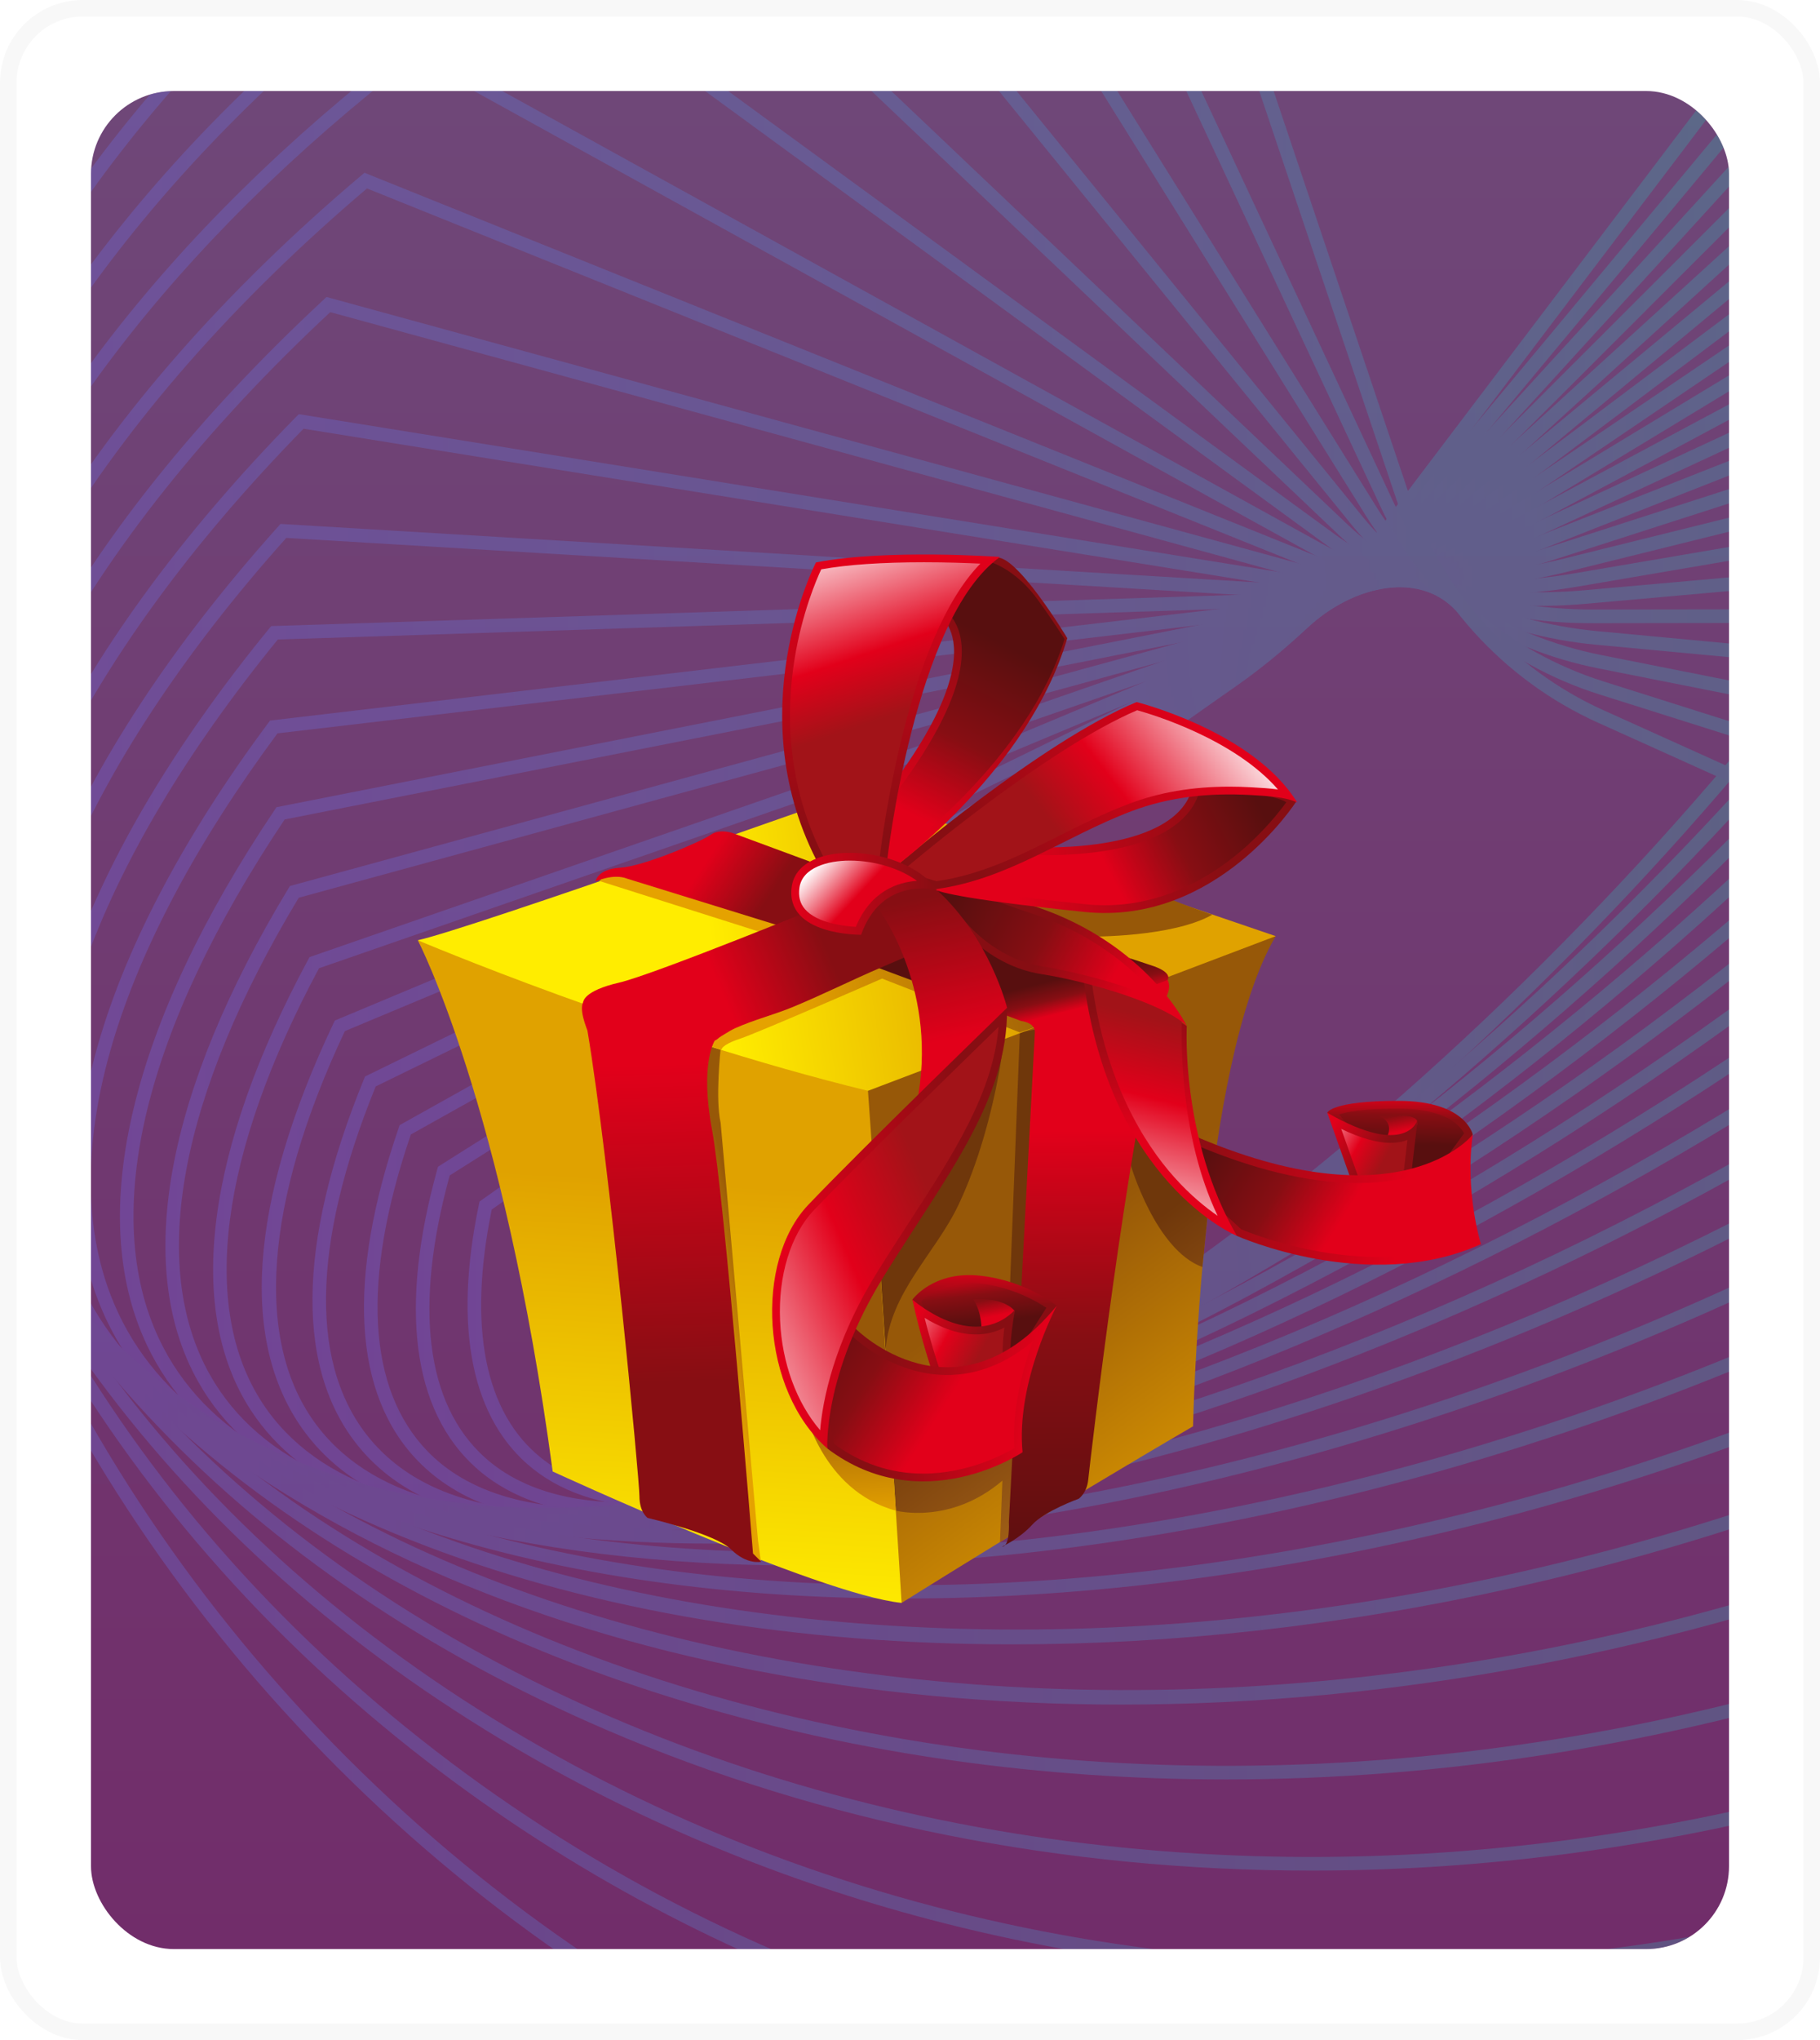 <svg width="440" height="493" viewBox="0 0 440 493" fill="none" xmlns="http://www.w3.org/2000/svg">
<rect x="2" y="2" width="436" height="489" rx="18" stroke="black" stroke-opacity="0.03" stroke-width="4"/>
<g clip-path="url(#clip0_3033_12868)">
<rect x="22" y="22" width="396" height="449" rx="20" fill="url(#paint0_linear_3033_12868)"/>
<g opacity="0.3" filter="url(#filter0_f_3033_12868)">
<path d="M160.274 364.358C147.39 364.358 136.76 361.236 128.857 354.953C114.022 343.159 109.506 321.037 115.795 290.979L115.928 290.343L297.428 162.772C310.351 153.688 323.709 140.633 334.077 126.953L435.445 -6.81C455.54 -33.328 484.584 -55.064 501.566 -56.295C505.96 -56.617 509.424 -55.573 511.835 -53.199C532.266 -33.085 528.247 10.672 500.809 66.854C447.859 175.273 323.614 301.065 223.845 347.266C199.311 358.628 177.726 364.357 160.274 364.358ZM118.886 292.289C113.062 320.72 117.214 341.49 130.907 352.376C148.488 366.353 181.002 363.48 222.461 344.28C321.645 298.35 445.185 173.25 497.852 65.411C524.628 10.582 528.883 -31.794 509.525 -50.851C507.819 -52.531 505.227 -53.258 501.804 -53.009C485.655 -51.839 457.659 -30.671 438.068 -4.82L336.7 128.943C326.135 142.882 312.511 156.194 299.322 165.466L118.886 292.289Z" fill="url(#paint1_linear_3033_12868)"/>
<path d="M151.336 366.333C135.989 366.333 123.628 362.428 114.964 354.609C99.649 340.792 96.453 315.875 105.721 282.551L105.893 281.938L297.796 161.012C311.465 152.397 325.912 139.523 337.433 125.691L450.074 -9.548C472.385 -36.335 503.032 -57.172 520.272 -56.872C524.728 -56.807 528.102 -55.351 530.303 -52.544C548.844 -28.905 541.02 17.998 508.843 76.138C446.655 188.504 311.926 312.932 208.508 353.51C186.729 362.054 167.397 366.333 151.336 366.333ZM108.724 284.045C100.019 315.777 102.934 339.322 117.167 352.164C133.927 367.285 165.937 366.676 207.306 350.444C310.115 310.105 444.092 186.337 505.962 74.543C537.469 17.617 545.397 -27.964 527.714 -50.512C526.156 -52.497 523.635 -53.53 520.223 -53.58C504.141 -53.749 474.349 -33.552 452.603 -7.441L339.962 127.798C328.231 141.885 313.501 155.006 299.549 163.797L108.724 284.045Z" fill="url(#paint2_linear_3033_12868)"/>
<path d="M143.05 367.839C124.88 367.839 110.71 362.927 101.132 353.139C85.399 337.058 83.768 309.169 96.414 272.486L96.618 271.892L298.313 159.139C312.678 151.108 328.195 138.535 340.882 124.644L464.881 -11.124C489.291 -37.852 521.751 -57.45 538.787 -55.746C543.348 -55.289 546.66 -53.389 548.634 -50.1C564.991 -22.834 553.112 27.116 516.041 86.942C444.302 202.714 299.241 324.677 192.675 358.818C173.888 364.837 157.249 367.839 143.05 367.839ZM99.324 274.152C87.331 309.281 88.767 335.791 103.487 350.836C119.387 367.087 150.701 368.809 191.673 355.682C297.601 321.745 441.857 200.411 513.243 85.207C549.643 26.466 561.514 -22.235 545.811 -48.407C544.403 -50.755 541.929 -52.123 538.461 -52.471C522.413 -54.084 491.101 -34.95 467.313 -8.904L343.314 126.864C330.4 141.005 314.583 153.816 299.922 162.012L99.324 274.152Z" fill="url(#paint3_linear_3033_12868)"/>
<path d="M136.099 368.569C114.336 368.569 97.819 362.485 87.436 350.443C71.382 331.825 71.583 300.798 88.017 260.717L88.255 260.137L299 157.158C314.006 149.824 330.558 137.68 344.409 123.839L479.77 -11.426C506.565 -38.201 539.765 -55.994 556.975 -52.824C561.626 -51.967 564.979 -49.517 566.672 -45.739C580.553 -14.75 564.37 38.122 522.275 99.318C440.725 217.875 285.582 336.192 176.437 363.068C161.516 366.742 148.019 368.568 136.099 368.569ZM90.827 262.545C75.126 301.123 74.813 330.763 89.929 348.293C105.139 365.931 134.783 369.935 175.648 359.871C284.124 333.161 438.404 215.44 519.561 97.452C560.992 37.224 577.068 -14.477 563.667 -44.393C562.42 -47.177 559.967 -48.924 556.377 -49.586C540.398 -52.526 507.763 -34.747 482.098 -9.097L346.737 126.168C332.639 140.256 315.766 152.629 300.445 160.117L90.827 262.545Z" fill="url(#paint4_linear_3033_12868)"/>
<path d="M130.731 368.783C104.516 368.783 85.144 361.225 73.944 346.414C57.716 324.956 60.044 290.645 80.672 247.19L80.942 246.62L299.857 155.078C315.442 148.561 332.986 136.98 347.993 123.305L494.627 -10.34C523.199 -36.382 557.61 -52.585 574.694 -48.012C579.551 -46.713 582.856 -43.711 584.254 -39.331C595.353 -4.547 574.634 51.086 527.412 113.304C435.839 233.95 270.967 347.369 159.882 366.134C149.405 367.904 139.669 368.783 130.731 368.783ZM83.378 249.17C63.845 290.58 61.42 324.396 76.57 344.428C90.8 363.246 119.413 369.63 159.333 362.888C269.71 344.243 433.652 231.388 524.788 111.314C571.355 49.962 591.885 -4.581 581.116 -38.33C580.061 -41.635 577.616 -43.823 573.843 -44.832C558.046 -49.062 524.207 -32.846 496.844 -7.908L350.21 125.738C334.938 139.658 317.049 151.459 301.127 158.116L83.378 249.17Z" fill="url(#paint5_linear_3033_12868)"/>
<path d="M127.331 368.602C95.571 368.603 72.716 359.163 60.732 340.931C44.774 316.652 49.676 277.914 74.532 231.854L74.836 231.29L300.898 152.904C316.987 147.325 335.47 136.449 351.608 123.064L509.332 -7.757C539.46 -32.749 574.922 -47.139 591.784 -41.224C596.896 -39.433 600.154 -35.813 601.202 -30.754C609.208 7.882 583.735 66.085 531.312 128.931C429.574 250.895 255.426 358.09 143.111 367.886C137.633 368.364 132.368 368.602 127.331 368.602ZM77.125 233.981C53.135 278.675 48.285 316.001 63.484 339.123C76.66 359.172 104.102 367.983 142.824 364.607C254.389 354.876 427.529 248.207 528.783 126.822C580.558 64.752 605.78 7.562 597.978 -30.086C597.166 -34.007 594.716 -36.709 590.697 -38.117C574.823 -43.676 540.746 -29.538 511.432 -5.223L353.708 125.6C337.278 139.226 318.425 150.312 301.978 156.015L77.125 233.981Z" fill="url(#paint6_linear_3033_12868)"/>
<path d="M126.295 368.196C126.274 368.196 126.259 368.196 126.239 368.196C87.629 368.185 60.533 356.309 47.883 333.851C32.249 306.095 40.012 263.771 69.744 214.674L70.085 214.112L302.131 150.646C318.638 146.131 337.991 136.109 355.227 123.148L523.752 -3.566C555.707 -27.593 591.17 -39.711 608.091 -32.375C613.508 -30.027 616.703 -25.709 617.333 -19.889C621.933 22.629 591.5 83.172 533.837 146.217C421.873 268.628 239.067 368.196 126.295 368.196ZM72.222 216.941C43.412 264.736 35.785 305.665 50.753 332.235C62.784 353.596 88.887 364.892 126.239 364.903C126.254 364.903 126.28 364.903 126.295 364.903C238.265 364.903 419.976 265.822 531.406 143.996C588.433 81.648 618.559 22.044 614.058 -19.534C613.556 -24.175 611.109 -27.478 606.781 -29.354C591.132 -36.139 556.294 -23.916 525.733 -0.935L357.208 125.78C339.651 138.982 319.892 149.203 303.002 153.822L72.222 216.941Z" fill="url(#paint7_linear_3033_12868)"/>
<path d="M128.244 367.794C121.741 367.795 115.465 367.511 109.394 366.932C72.346 363.398 46.791 348.899 35.498 325.003C20.567 293.413 31.564 247.465 66.469 195.625L66.847 195.061L303.563 148.318C320.389 144.995 340.531 135.98 358.826 123.582L537.756 2.339C570.772 -20.031 606.807 -30.008 623.447 -21.386C629.213 -18.398 632.327 -13.292 632.454 -6.62C633.331 39.788 597.756 102.404 534.847 165.175C419.214 280.556 242.152 367.783 128.244 367.794ZM68.82 198.027C34.892 248.632 24.113 293.21 38.475 323.596C49.246 346.384 73.876 360.236 109.707 363.654C221.182 374.298 410.887 284.211 532.522 162.844C594.798 100.703 630.022 38.959 629.161 -6.558C629.057 -12.025 626.625 -16.031 621.931 -18.463C606.556 -26.432 571.161 -16.32 539.603 5.064L360.673 126.308C342.027 138.943 321.445 148.143 304.203 151.548L68.82 198.027Z" fill="url(#paint8_linear_3033_12868)"/>
<path d="M133.362 367.686C118.844 367.686 105.234 366.477 92.709 363.966C57.342 356.876 33.475 339.66 23.688 314.181C9.946 278.409 24.571 228.871 64.864 174.693L65.286 174.123L305.203 145.931C322.241 143.929 343.08 136.079 362.375 124.393L551.19 10.059C585.526 -10.733 621.084 -18.238 637.681 -8.19C643.839 -4.459 646.84 1.539 646.36 9.155C643.194 59.429 602.316 123.812 534.206 185.796C416.727 292.706 247.561 367.686 133.362 367.686ZM67.082 177.226C27.803 230.244 13.487 278.441 26.761 313C36.122 337.373 59.151 353.88 93.356 360.738C203.489 382.817 400.256 303.243 531.989 183.36C599.474 121.947 639.961 58.376 643.076 8.947C643.479 2.542 641.089 -2.277 635.975 -5.376C620.641 -14.663 585.702 -6.992 552.897 12.873L364.081 127.209C344.396 139.13 323.075 147.145 305.588 149.2L67.082 177.226Z" fill="url(#paint9_linear_3033_12868)"/>
<path d="M142.194 368.223C117.816 368.223 95.589 365.304 76.336 359.17C42.724 348.461 20.683 328.391 12.596 301.129C0.651 260.868 19.292 207.863 65.085 151.878L65.556 151.299L307.057 143.499C324.185 142.945 345.611 136.423 365.843 125.604L563.906 19.688C598.735 1.061 634.389 -4.046 650.611 7.268C657.204 11.866 660.051 18.873 658.846 27.532C651.316 81.615 605 147.416 531.769 208.061C414.567 305.122 255.444 368.223 142.194 368.223ZM67.16 154.542C22.422 209.443 4.168 261.146 15.751 300.193C23.515 326.362 44.81 345.671 77.335 356.034C185.097 390.364 388.008 322.846 529.669 205.526C602.274 145.398 648.168 80.357 655.584 27.078C656.624 19.623 654.315 13.867 648.727 9.969C633.725 -0.495 598.705 4.812 565.458 22.592L367.396 128.508C346.735 139.557 324.782 146.221 307.165 146.79L67.16 154.542Z" fill="url(#paint10_linear_3033_12868)"/>
<path d="M155.176 369.836C118.853 369.836 86.462 364.242 60.431 352.423C28.62 337.979 8.559 314.855 2.414 285.551C-7.015 240.574 16.026 184.337 67.288 127.199L67.82 126.607L309.128 141.042C326.217 142.07 348.111 137.035 369.195 127.244L575.73 31.318C610.761 15.049 646.255 12.467 662.052 25.035C669.112 30.65 671.748 38.796 669.68 48.593C657.474 106.397 605.615 173.225 527.401 231.94C412.832 317.945 265.791 369.835 155.176 369.836ZM69.21 129.989C19.032 186.123 -3.539 241.105 5.637 284.876C11.556 313.111 30.976 335.432 61.794 349.426C166.1 396.789 374.095 342.909 525.425 229.309C603.012 171.065 654.417 104.949 666.461 47.914C668.279 39.299 666.107 32.469 660.003 27.613C645.141 15.789 611.059 18.543 577.12 34.305L370.581 130.231C349.02 140.245 326.541 145.383 308.93 144.33L69.21 129.989Z" fill="url(#paint11_linear_3033_12868)"/>
<path d="M172.505 373.024C121.992 373.027 77.719 363.556 45.175 343.607C15.19 325.227 -2.712 298.773 -6.596 267.107C-12.701 217.317 15.083 158.215 71.636 100.687L72.232 100.081L311.418 138.581C328.332 141.304 350.56 137.934 372.397 129.336L586.509 45.032C621.99 31.061 656.281 31.106 671.829 45.144C679.374 51.956 681.732 61.384 678.647 72.409C661.461 133.806 603.99 201.226 520.97 257.384C411.571 331.386 278.379 373.017 172.505 373.024ZM73.389 103.601C17.951 160.206 -9.286 218.105 -3.327 266.706C0.431 297.341 17.797 322.963 46.894 340.8C146.663 401.954 358.499 363.311 519.127 254.657C601.511 198.93 658.497 132.18 675.475 71.522C678.202 61.782 676.178 53.506 669.623 47.588C654.979 34.368 622.064 34.571 587.713 48.094L373.601 132.398C351.23 141.207 328.372 144.643 310.894 141.83L73.389 103.601Z" fill="url(#paint12_linear_3033_12868)"/>
<path d="M193.908 378.33C127.099 378.334 69.08 363.461 30.74 332.615C2.62 309.993 -12.886 279.847 -14.099 245.437C-16.024 190.913 16.782 129.458 78.275 72.394L78.946 71.771L313.922 136.134C330.517 140.68 352.924 139.135 375.405 131.901L596.05 60.899C631.691 49.429 664.546 52.066 679.756 67.614C687.79 75.829 689.779 86.694 685.505 99.032C663.044 163.854 599.928 231.391 512.342 284.326C410.616 345.808 292.672 378.324 193.908 378.33ZM79.844 75.43C19.493 131.658 -12.693 191.963 -10.809 245.321C-9.63 278.746 5.451 308.045 32.802 330.05C126.831 405.698 341.185 383.924 510.641 281.509C597.58 228.965 660.181 162.063 682.394 97.955C686.233 86.876 684.507 77.18 677.402 69.917C663.281 55.478 630.994 53.114 597.059 64.033L376.414 135.035C353.34 142.462 330.244 144.019 313.054 139.31L79.844 75.43Z" fill="url(#paint13_linear_3033_12868)"/>
<path d="M218.518 386.288C133.706 386.289 60.194 364.065 17.322 319.348C-8.847 292.054 -21.637 257.766 -19.665 220.191C-16.572 161.231 21.434 98.085 87.351 42.385L88.11 41.745L316.645 133.724C332.755 140.208 355.189 140.66 378.188 134.961L604.181 78.982C639.158 70.321 671.136 75.607 685.662 92.454C694.041 102.173 695.59 114.974 690.022 128.497C662.009 196.531 593.258 263.665 501.4 312.684C409.642 361.649 307.817 386.287 218.518 386.288ZM88.721 45.54C23.967 100.491 -13.344 162.544 -16.379 220.364C-18.302 257.008 -5.827 290.449 19.698 317.07C106.761 407.873 322.153 404.602 499.849 309.779C591.047 261.114 659.251 194.582 686.979 127.243C692.123 114.748 690.805 103.461 683.168 94.603C669.448 78.689 638.76 73.809 604.975 82.177L378.982 138.157C355.318 144.018 332.15 143.515 315.416 136.779L88.721 45.54Z" fill="url(#paint14_linear_3033_12868)"/>
<path d="M244.857 397.369C140.981 397.372 50.677 365.324 5.12 303.723C-57.261 219.373 -19.53 101.638 99.012 10.754L99.865 10.099L319.571 131.377C335.038 139.915 357.317 142.524 380.702 138.538L610.716 99.332C645.288 93.436 675.433 101.229 689.377 119.667C698.156 131.274 699.072 145.889 691.958 160.82C658.137 231.812 583.806 297.979 488.026 342.354C408.111 379.378 322.673 397.366 244.857 397.369ZM100.161 14.023C-16.171 103.638 -53.315 219.174 7.767 301.765C45.61 352.936 116.442 385.08 207.22 392.275C298.208 399.49 397.437 380.696 486.641 339.368C581.738 295.309 655.49 229.716 688.987 159.405C695.64 145.439 694.869 132.385 686.751 121.654C673.753 104.465 644.118 96.978 611.269 102.578L381.256 141.784C357.146 145.894 334.085 143.151 317.981 134.26L100.161 14.023Z" fill="url(#paint15_linear_3033_12868)"/>
<path d="M271.092 411.921C147.875 411.921 40.165 367.002 -5.665 285.662C-60.392 188.531 -12.552 64.733 113.38 -22.394L114.342 -23.06L322.695 129.115C337.343 139.814 359.284 144.748 382.905 142.648L615.459 121.984C648.878 119.016 677.735 129.464 690.746 149.258C699.811 163.044 699.926 179.643 691.074 195.995C651.201 269.645 571.392 334.239 472.109 373.217C405.326 399.434 336.054 411.92 271.092 411.921ZM114.294 -19.019C-9.45 67.049 -56.505 188.725 -2.796 284.046C30.451 343.054 98.212 384.577 188.002 400.966C277.997 417.391 378.459 406.446 470.906 370.152C569.479 331.455 648.671 267.405 688.182 194.427C696.43 179.192 696.364 163.793 687.998 151.067C675.652 132.289 647.969 122.402 615.753 125.264L383.199 145.927C358.798 148.097 336.039 142.936 320.756 131.774L114.294 -19.019Z" fill="url(#paint16_linear_3033_12868)"/>
<path d="M296.397 430.011C251.805 430.011 208.123 423.927 167.172 411.713C78.189 385.174 13.557 333.108 -14.822 265.105C-60.827 154.86 -2.392 25.446 130.588 -56.927L131.666 -57.596L326.005 126.958C339.655 139.923 361.033 147.187 384.755 147.305L618.225 146.961C618.281 146.961 618.341 146.961 618.397 146.961C650.422 146.961 677.702 160.085 689.624 181.238C698.796 197.511 697.913 216.245 687.136 233.99C641.002 309.95 555.868 372.328 453.559 405.128C401.893 421.694 348.523 430.01 296.397 430.011ZM131.241 -53.457C0.454 28.061 -57.019 155.44 -11.783 263.838C16.206 330.912 80.096 382.308 168.113 408.559C256.301 434.859 357.314 432.529 452.554 401.995C554.117 369.433 638.593 307.575 684.322 232.282C694.452 215.6 695.316 198.047 686.755 182.856C675.416 162.739 649.232 150.255 618.398 150.255C618.34 150.255 618.287 150.255 618.229 150.255L384.759 150.599C384.703 150.599 384.645 150.599 384.59 150.599C360.135 150.599 337.965 142.858 323.737 129.347L131.241 -53.457Z" fill="url(#paint17_linear_3033_12868)"/>
<path d="M317.059 452.04C257.269 452.041 198.946 440.569 146.346 417.923C60.023 380.76 0.186 318.283 -22.145 242.003C-58.335 118.379 11.141 -16.124 150.74 -92.69L151.942 -93.35L329.478 124.93C341.949 140.263 362.622 150.321 386.198 152.525L618.81 174.27C649.916 177.178 674.981 192.644 685.862 215.642C694.749 234.431 692.577 255.976 679.901 274.753C627.328 352.625 537.078 412.1 432.291 437.929C394.02 447.363 355.241 452.04 317.059 452.04ZM151.122 -89.141C13.722 -13.225 -54.626 119.33 -18.985 241.078C3.065 316.4 62.244 378.131 147.647 414.899C233.186 451.724 333.999 458.767 431.503 434.732C535.508 409.097 625.051 350.115 677.171 272.911C689.359 254.86 691.389 235.022 682.885 217.05C672.508 195.113 648.44 180.347 618.506 177.548L385.892 155.803C361.442 153.516 339.947 143.021 326.923 127.007L151.122 -89.141Z" fill="url(#paint18_linear_3033_12868)"/>
<path d="M333.453 477.749C259.114 477.749 187.042 458.942 125.051 422.672C42.316 374.265 -11.832 300.982 -27.42 216.321C-52.681 79.132 28.237 -59.845 173.934 -129.507L175.261 -130.142L333.107 123.05C344.202 140.845 363.917 153.699 387.197 158.317L617.029 203.9C646.572 209.759 669.857 227.939 679.316 252.532C687.705 274.347 683.997 298.283 669.145 318.204C609.988 397.542 514.889 453.392 408.235 471.434C383.249 475.66 358.225 477.748 333.453 477.749ZM174.026 -125.899C30.522 -56.682 -49.093 80.433 -24.184 215.725C-8.773 299.429 44.816 371.914 126.711 419.83C208.694 467.796 308.474 484.97 407.686 468.187C513.513 450.284 607.848 394.9 666.504 316.235C680.668 297.239 684.218 274.451 676.242 253.713C667.192 230.182 644.817 212.767 616.39 207.129L386.558 161.546C362.388 156.753 341.888 143.356 330.312 124.792L174.026 -125.899Z" fill="url(#paint19_linear_3033_12868)"/>
<path d="M345.05 507.024C256.84 507.024 172.167 478.765 103.42 425.795C25.247 365.563 -22.288 281.127 -30.434 188.041C-43.632 37.189 49.072 -105.562 200.25 -167.177L201.699 -167.767L202.363 -166.349L336.876 121.339C346.387 141.681 364.91 157.48 387.7 164.686H387.698L612.686 235.817C640.632 244.653 661.992 265.658 669.822 292.006C677.268 317.061 671.738 343.386 654.646 364.23C588.801 444.534 489.186 496.002 381.342 505.437C369.2 506.497 357.092 507.024 345.05 507.024ZM200.045 -163.535C51.074 -102.149 -40.182 38.831 -27.154 187.753C-19.09 279.911 27.994 363.523 105.431 423.186C182.906 482.881 280.809 510.928 381.056 502.154C488.021 492.796 586.813 441.763 652.1 362.139C668.487 342.154 673.796 316.932 666.667 292.941C659.148 267.641 638.596 247.459 611.692 238.953L386.706 167.822C363.042 160.34 343.794 143.905 333.893 122.731L200.045 -163.535Z" fill="url(#paint20_linear_3033_12868)"/>
<path d="M351.577 539.705C250.076 539.705 154.199 499.725 81.604 427.131C9.009 354.537 -30.97 258.658 -30.97 157.158C-30.97 -7.356 73.809 -153.087 229.758 -205.476L231.318 -206L340.769 119.817C348.483 142.781 365.573 161.667 387.655 171.631L605.585 269.967C632.331 282.036 651.138 305.449 657.182 334.202C663.156 362.609 655.504 391.216 636.193 412.688C563.597 493.409 459.858 539.705 351.577 539.705ZM229.247 -201.828C75.499 -149.447 -27.678 -5.394 -27.678 157.157C-27.678 257.778 11.959 352.83 83.932 424.802C155.905 496.774 250.957 536.412 351.577 536.412C458.926 536.412 561.773 490.514 633.746 410.485C652.347 389.803 659.714 362.245 653.961 334.878C648.135 307.165 630.008 284.599 604.231 272.967L386.301 174.631C363.387 164.291 345.653 144.694 337.649 120.864L229.247 -201.828Z" fill="url(#paint21_linear_3033_12868)"/>
</g>
<path d="M217.97 387.348C217.97 387.348 255.183 364.028 288.428 344.677C288.428 344.677 290.196 257.12 308.415 226.223L246.992 232.252L193.657 250.898L185.718 291.585L179.169 341.082L217.97 387.348Z" fill="url(#paint22_linear_3033_12868)"/>
<path d="M231.818 290.958C236.473 281.05 239.65 269.467 241.616 258.714C242.082 256.172 242.27 253.532 242.97 251.039C242.97 251.039 224.059 278.379 222.956 279.482C221.853 280.584 210.827 292.714 209.504 294.038C208.18 295.361 200.287 308.031 200.287 310.848C200.287 313.665 200.462 325.574 200.462 326.898L214.095 326.325C215.071 312.283 226.199 302.918 231.818 290.958ZM246.554 249.489L242.836 344.935C237.23 344.785 219.691 344.319 218.766 344.319C217.663 344.319 209.283 348.069 209.283 348.069L216.561 365.049C216.561 365.049 229.725 368.566 242.335 357.804L241.757 372.639L243.734 371.43L247.055 369.401L254.051 356.228C254.051 356.228 255.595 327.338 256.698 322.486C257.801 317.635 258.903 269.999 258.903 269.999L253.044 248.261L246.554 249.489ZM291.064 285.594C289.558 285.594 281.619 274.63 280.296 270.881C278.972 267.132 277.208 262.06 275.223 262.06C273.238 262.06 267.725 265.368 267.725 265.368L273.416 281.716C273.416 281.716 279.412 302.098 290.697 306.191L291.88 294.343C291.88 294.343 292.571 285.594 291.064 285.594Z" fill="url(#paint23_linear_3033_12868)"/>
<path d="M209.835 263.604L194.822 244.448C194.822 244.448 152.474 227.578 148.504 227.578C144.534 227.578 102.359 227.578 102.359 227.578L101 227.215C101 227.215 121.71 266.777 133.618 355.592C133.618 355.592 198.122 385.364 217.969 387.348C217.969 387.348 212.762 303.23 209.835 263.604Z" fill="url(#paint24_linear_3033_12868)"/>
<path d="M174.218 253.459C174.218 253.459 172.894 265.588 174.218 271.321L183.26 372.328L183.922 377.179L179.732 375.414C179.732 375.414 176.644 361.962 176.203 360.859C175.762 359.756 169.367 291.61 168.925 290.728C168.484 289.846 166.278 263.382 165.838 261.177C165.397 258.971 168.264 249.488 168.925 248.606C169.587 247.724 172.012 244.195 172.012 244.856L174.218 253.459Z" fill="url(#paint25_linear_3033_12868)"/>
<path d="M194.287 339.909C194.287 339.909 198.478 360.198 216.561 365.05L212.813 307.27L198.919 311.239C198.919 311.239 196.493 321.163 196.272 321.825C196.052 322.486 194.287 339.909 194.287 339.909Z" fill="url(#paint26_linear_3033_12868)"/>
<path d="M101 227.215C101 227.215 155.583 250.372 209.835 263.604L308.414 226.222L206.527 191.488C206.527 191.488 113.24 224.568 101 227.215Z" fill="url(#paint27_linear_3033_12868)"/>
<path d="M192.082 222.804C191.42 223.024 173.998 213.1 172.675 212.659C171.352 212.218 150.841 209.792 150.841 209.792L147.313 210.674L144.887 212.88L185.907 225.89C185.907 225.89 192.744 222.584 192.082 222.804ZM220.31 229.199C216.12 228.538 207.299 230.523 204.211 231.184C201.124 231.846 189.214 237.359 184.804 239.123C180.393 240.888 172.894 245.299 171.572 246.18C170.248 247.063 165.441 250.896 165.441 250.896L167.236 251.473L174.439 253.678C174.439 253.678 174.218 252.575 178.849 251.033C183.481 249.488 213.253 236.477 213.253 236.477L246.553 249.488L252.287 247.503C252.287 247.503 241.481 237.139 239.496 236.697C237.512 236.257 224.501 229.861 220.31 229.199ZM281.84 216.63C280.958 215.747 271.474 213.763 270.813 213.763C270.151 213.763 249.201 213.102 246.775 212.66C244.348 212.219 237.733 215.307 237.512 215.969C237.292 216.63 239.057 220.82 239.057 220.82L263.536 226.334C263.536 226.334 283.383 226.554 293.087 221.041C293.087 221.041 282.722 217.511 281.84 216.63Z" fill="url(#paint28_linear_3033_12868)"/>
<path d="M250.191 249.379L243.905 367.807C243.905 367.807 244.237 373.762 242.252 373.762C242.252 373.762 246.552 371.777 249.529 368.469C252.506 365.16 260.776 362.184 260.776 362.184C260.776 362.184 262.761 360.861 263.092 357.552C263.423 354.244 272.686 273.859 281.286 242.102C281.286 242.102 284.925 237.14 280.294 235.155C275.663 233.17 268.716 236.146 267.723 236.478C266.731 236.809 255.483 241.109 255.483 241.109L250.191 249.379Z" fill="url(#paint29_linear_3033_12868)"/>
<path d="M209.503 232.839L246.884 246.734C246.884 246.734 250.192 247.064 250.192 249.38L282.28 236.809C282.28 236.809 283.604 235.155 278.972 233.5C274.341 231.847 235.306 219.606 235.306 219.606C235.306 219.606 224.39 220.6 223.066 220.93C221.743 221.262 209.503 232.839 209.503 232.839Z" fill="url(#paint30_linear_3033_12868)"/>
<path d="M144.004 212.991C144.004 212.991 148.304 211.006 151.613 212.33L193.294 225.231L209.834 216.96L207.849 212.66L177.415 201.413C177.415 201.413 174.107 200.09 171.792 201.744C169.477 203.398 155.583 209.352 149.959 209.683C144.334 210.013 144.004 212.991 144.004 212.991Z" fill="url(#paint31_linear_3033_12868)"/>
<path d="M172.811 251.448C172.811 251.448 169.144 256.987 172.122 272.865C175.1 288.744 182.046 375.415 182.046 375.415C182.046 375.415 182.376 375.746 184.031 377.401C184.031 377.401 180.557 378.227 176.752 374.423C172.948 370.619 156.573 366.814 156.573 366.814C156.573 366.814 154.588 365.491 154.588 361.521C154.588 357.551 147.31 280.474 142.018 249.048C141.295 247.085 139.385 242.166 142.082 241.14C144.756 240.124 147.494 242.208 150.094 242.385C152.686 242.561 155.34 242.363 157.896 243.094C160.212 243.755 171.459 248.387 171.459 248.387L172.811 251.448Z" fill="url(#paint32_linear_3033_12868)"/>
<path d="M243.024 203.479L201.894 217.622C201.894 217.622 158.228 235.486 149.627 237.47C141.026 239.455 141.026 242.102 141.026 242.102C145.607 243.458 150.188 244.813 154.769 246.168C157.877 247.088 160.985 248.008 164.093 248.927C166 249.493 167.907 250.057 169.815 250.62C170.478 250.818 171.115 251.092 171.782 251.273C172.057 251.348 172.527 251.522 172.812 251.449C173.229 251.343 173.545 250.973 173.881 250.726C174.253 250.453 174.662 250.225 175.053 249.98C175.923 249.435 176.799 248.897 177.736 248.473C182.262 246.429 187.062 245.249 191.64 243.36C198.894 240.368 205.902 236.84 213.104 233.754C226.155 228.16 239.206 222.567 252.256 216.974C253.117 216.605 259.359 213.076 260.199 213.57C260.132 213.53 243.024 203.479 243.024 203.479Z" fill="url(#paint33_linear_3033_12868)"/>
<path d="M356.052 274.189C356.052 274.189 354.397 266.03 338.078 266.03C321.759 266.03 320.877 268.897 320.877 268.897L324.253 272.806L330.581 280.144L334.549 283.66L337.132 289.459C337.132 289.459 343.593 287.862 344.475 287.862C345.357 287.862 347.894 285.326 347.894 285.326L356.052 274.189Z" fill="url(#paint34_linear_3033_12868)"/>
<path d="M338.207 287.266L336.262 282.899C336.153 282.655 335.993 282.436 335.792 282.259L331.922 278.829L325.673 271.582L323.714 269.313C325.475 268.715 329.453 267.905 338.079 267.905C349.77 267.905 353.083 272.169 353.946 273.895L346.47 284.098C345.631 284.924 344.609 285.776 344.181 286.007C343.137 286.116 340.62 286.685 338.207 287.266Z" fill="url(#paint35_linear_3033_12868)"/>
<path d="M334.772 275.734C334.772 275.734 337.859 271.544 333.449 269.78C333.449 269.78 346.019 268.236 341.829 272.867C337.639 277.499 335.655 280.366 335.655 280.366L331.685 278.381L334.772 275.734Z" fill="url(#paint36_linear_3033_12868)"/>
<path d="M341.166 283.894L342.71 270.662C342.71 270.662 340.064 279.925 320.877 268.897L327.052 286.32L334.77 292.715L341.166 283.894Z" fill="url(#paint37_linear_3033_12868)"/>
<path d="M334.428 289.994L328.648 285.205L324.254 272.807C328.905 275.045 332.9 276.177 336.169 276.176C337.833 276.176 339.18 275.892 340.263 275.458L339.361 283.188L334.428 289.994Z" fill="url(#paint38_linear_3033_12868)"/>
<path d="M299.045 298.67C299.045 298.67 330.912 312.894 358.038 300.654C358.038 300.654 354.068 288.083 356.053 274.189C356.053 274.189 338.708 296.283 288.031 274.189L279.637 274.851L285.877 286.475L299.045 298.67Z" fill="url(#paint39_linear_3033_12868)"/>
<path d="M333.266 303.748C316.59 303.748 302.222 297.975 300.081 297.074L287.379 285.311L282.647 276.497L287.712 276.097C302.727 282.593 316.342 285.886 328.189 285.885C341.335 285.885 349.441 281.856 353.717 278.778C353.184 288.159 354.92 296.232 355.79 299.583C349.084 302.347 341.515 303.748 333.266 303.748Z" fill="url(#paint40_linear_3033_12868)"/>
<path d="M286.915 247.947C286.915 247.947 285.371 275.073 299.044 298.67C299.044 298.67 267.857 285.822 261.838 235.568L269.933 236.037L286.915 247.947Z" fill="url(#paint41_linear_3033_12868)"/>
<path d="M294.371 293.804C291.509 291.839 287.793 288.846 283.94 284.539C276.606 276.337 267.307 261.598 263.988 237.57L269.294 237.879L285.743 245.864C285.613 250.719 284.966 274.014 294.371 293.804Z" fill="url(#paint42_linear_3033_12868)"/>
<path d="M231.56 223.467C231.56 223.467 239.059 233.391 251.629 235.376C264.2 237.36 281.842 242.875 286.915 247.947C286.915 247.947 277.429 228.126 250.304 219.07C223.18 210.014 227.92 208.36 226.377 208.36C224.834 208.36 219.497 209.328 219.497 209.328L226.487 222.806L231.56 223.467Z" fill="url(#paint43_linear_3033_12868)"/>
<path d="M280.524 241.79C272.088 237.916 259.911 234.785 251.921 233.524C240.233 231.678 233.127 222.429 233.056 222.337C232.753 221.935 232.301 221.672 231.802 221.607L227.701 221.072L222.345 210.746C223.615 210.542 224.912 210.353 225.745 210.275C226.986 211.719 231.046 214.619 249.71 220.85C265.661 226.175 275.378 235.409 280.524 241.79Z" fill="url(#paint44_linear_3033_12868)"/>
<path d="M220.587 314.052C220.587 314.052 225.549 307.106 236.797 308.263C248.044 309.421 255.487 315.54 255.487 315.54L245.894 330.756L231.338 343.658L224.557 324.968L220.587 314.052Z" fill="url(#paint45_linear_3033_12868)"/>
<path d="M232.159 340.424L226.319 324.329L222.724 314.442C224.097 313.028 227.79 310.008 234.31 310.008C235.056 310.008 235.828 310.048 236.603 310.128C244.461 310.937 250.422 314.343 252.959 316.033L244.448 329.532L232.159 340.424Z" fill="url(#paint46_linear_3033_12868)"/>
<path d="M237.293 321.496C237.293 321.496 237.459 317.195 235.309 314.052C235.309 314.052 242.09 313.225 245.233 316.698L242.09 322.487L237.293 325.631V321.496Z" fill="url(#paint47_linear_3033_12868)"/>
<path d="M220.587 314.052C220.587 314.052 235.143 326.953 245.397 316.533C245.397 316.533 243.577 325.795 244.57 329.599C245.562 333.403 239.442 336.215 238.45 336.545C237.458 336.877 225.714 332.577 225.714 332.577C225.714 332.577 222.572 323.48 220.587 314.052Z" fill="url(#paint48_linear_3033_12868)"/>
<path d="M238.133 334.664C236.765 334.433 231.703 332.751 227.205 331.123C226.568 329.2 224.966 324.199 223.535 318.477C226.644 320.379 231.149 322.473 235.929 322.473C238.418 322.473 240.722 321.913 242.82 320.803C242.429 323.879 242.148 327.738 242.757 330.073C243.23 331.892 239.661 334.043 238.133 334.664Z" fill="url(#paint49_linear_3033_12868)"/>
<path d="M255.488 315.541C231.009 345.313 206.912 321.146 206.912 321.146L203.882 315.541L194.289 325.466L200.023 350.054C222.959 367.366 247.218 350.937 247.218 350.937C245.564 334.066 255.488 315.541 255.488 315.541Z" fill="url(#paint50_linear_3033_12868)"/>
<path d="M223.19 356.109C223.189 356.109 223.187 356.109 223.187 356.109C215.42 356.108 208.193 353.703 201.693 348.959L196.348 326.034L203.449 318.687L205.26 322.039C205.346 322.198 205.455 322.343 205.582 322.471C205.982 322.872 215.514 332.278 228.974 332.277C236.271 332.277 243.218 329.532 249.716 324.101C247.212 330.924 244.611 340.552 245.253 349.945C242.498 351.563 233.807 356.109 223.19 356.109Z" fill="url(#paint51_linear_3033_12868)"/>
<path d="M243.468 243.534C243.468 243.534 239.315 226.591 226.266 214.866C226.266 214.866 216.94 210.175 215.715 209.764C214.489 209.352 207.506 214.622 207.506 214.622L212.089 219.205C212.089 219.205 226.422 237.729 222.043 264.451L226.486 277.279L237.292 257.209L243.468 243.534Z" fill="url(#paint52_linear_3033_12868)"/>
<path d="M243.468 243.534C243.468 243.534 208.403 277.498 195.391 291.171C182.379 304.845 183.923 335.941 200.022 350.054C200.022 350.054 198.92 332.19 213.696 308.373C228.472 284.554 243.688 266.029 243.468 243.534Z" fill="url(#paint53_linear_3033_12868)"/>
<path d="M198.28 345.624C192.612 339.021 189.059 329.437 188.593 319.141C188.104 308.318 191.152 298.344 196.75 292.463C207.218 281.463 232.321 256.983 241.415 248.142C240.012 264.203 230.636 278.646 219.926 295.144C217.371 299.079 214.728 303.149 212.101 307.384C201.413 324.612 198.855 338.726 198.28 345.624Z" fill="url(#paint54_linear_3033_12868)"/>
<path d="M250.523 204.722C250.523 204.722 285.368 206.486 288.455 189.505C288.455 189.505 310.729 188.623 313.375 193.695C313.375 193.695 294.188 223.688 262.211 220.38C230.234 217.072 226.926 215.308 226.264 215.087C225.602 214.866 224.72 210.015 224.72 210.015L237.952 199.209L250.523 204.722Z" fill="url(#paint55_linear_3033_12868)"/>
<path d="M267.119 218.758C265.562 218.758 263.976 218.675 262.405 218.514C237.277 215.915 229.732 214.244 227.493 213.53C227.292 212.959 227.017 211.893 226.777 210.755L238.25 201.385L249.77 206.438C249.978 206.529 250.2 206.582 250.428 206.593C250.471 206.596 251.527 206.647 253.277 206.647C263.143 206.647 285.922 205.12 289.946 191.34C290.543 191.328 291.305 191.319 292.181 191.319C302.617 191.319 308.85 192.538 310.975 193.863C309.392 196.054 305.561 200.958 299.829 205.807C292.844 211.714 281.498 218.757 267.119 218.758Z" fill="url(#paint56_linear_3033_12868)"/>
<path d="M216.562 209.352C216.562 209.352 251.407 179.36 274.783 169.656C274.783 169.656 303.012 176.713 313.598 193.915C310.731 192.592 306.761 192.372 302.255 192.119C292.425 191.568 282.726 192.539 273.499 196.041C257.333 202.176 243.88 212.454 226.267 214.866L214.357 211.337L216.562 209.352Z" fill="url(#paint57_linear_3033_12868)"/>
<path d="M226.406 212.952L218.111 210.494C221.672 207.466 253.289 180.851 274.917 171.634C278.584 172.65 298.364 178.577 308.954 190.777C306.948 190.503 304.75 190.381 302.393 190.247L302.359 190.245C300.619 190.148 298.889 190.099 297.219 190.099C288.237 190.099 280.26 191.468 272.833 194.286C266.987 196.505 261.457 199.273 256.11 201.951C246.423 206.8 237.267 211.385 226.406 212.952Z" fill="url(#paint58_linear_3033_12868)"/>
<path d="M226.707 148.484C226.707 148.484 244.79 157.968 203.55 204.5L205.976 215.527L216.782 209.131C216.782 209.131 248.76 185.755 258.023 154.218C258.023 154.218 245.451 133.267 240.6 134.811C235.748 136.355 226.044 141.207 226.044 141.207L226.707 148.484Z" fill="url(#paint59_linear_3033_12868)"/>
<path d="M207.249 212.594L205.584 205.028C230.164 177.106 233.668 162.058 232.253 154.334C231.54 150.451 229.652 148.384 228.493 147.448L228.027 142.32C230.716 141.006 235.142 137.089 238.834 135.914C236.501 135.008 244.237 135.86 250.743 144.736C253.438 148.413 256.427 152.93 257.359 154.439C248.296 183.913 217.351 206.365 215.739 207.569L207.249 212.594Z" fill="url(#paint60_linear_3033_12868)"/>
<path d="M214.466 208.03C214.466 208.03 221.082 149.311 241.757 134.591C241.757 134.591 214.301 132.605 197.264 135.914C197.264 135.914 178.243 172.634 198.256 209.518L210.165 212.661L214.466 208.03Z" fill="url(#paint61_linear_3033_12868)"/>
<path d="M209.554 210.561L199.523 207.914C189.826 189.565 190.122 171.324 192.105 159.187C193.911 148.133 197.377 140.073 198.539 137.584C204.86 136.45 213.215 135.876 223.395 135.876C228.811 135.876 233.681 136.046 237.023 136.203C219.618 153.916 213.43 200.922 212.673 207.202L209.554 210.561Z" fill="url(#paint62_linear_3033_12868)"/>
<path d="M226.486 215.087C226.486 215.087 213.253 211.558 208.181 225.892C208.181 225.892 189.656 226.113 191.42 214.204C193.185 202.296 219.208 204.28 226.486 215.087Z" fill="url(#paint63_linear_3033_12868)"/>
<path d="M206.907 223.978C204.171 223.828 197.546 223.113 194.597 219.696C193.395 218.302 192.962 216.596 193.275 214.479C193.987 209.679 200.035 207.969 205.459 207.969C211.535 207.969 217.663 209.902 221.689 212.868C217.244 213.16 210.548 215.18 206.907 223.978Z" fill="url(#paint64_linear_3033_12868)"/>
</g>
<defs>
<filter id="filter0_f_3033_12868" x="-41" y="-215" width="747.63" height="763.705" filterUnits="userSpaceOnUse" color-interpolation-filters="sRGB">
<feFlood flood-opacity="0" result="BackgroundImageFix"/>
<feBlend mode="normal" in="SourceGraphic" in2="BackgroundImageFix" result="shape"/>
<feGaussianBlur stdDeviation="4.5" result="effect1_foregroundBlur_3033_12868"/>
</filter>
<linearGradient id="paint0_linear_3033_12868" x1="220" y1="22" x2="220" y2="471" gradientUnits="userSpaceOnUse">
<stop stop-color="#6F4778"/>
<stop offset="1" stop-color="#712D6A"/>
</linearGradient>
<linearGradient id="paint1_linear_3033_12868" x1="113.037" y1="154.003" x2="524.715" y2="154.003" gradientUnits="userSpaceOnUse">
<stop stop-color="#7269EE"/>
<stop offset="1" stop-color="#16D197"/>
</linearGradient>
<linearGradient id="paint2_linear_3033_12868" x1="100.534" y1="154.729" x2="540.171" y2="154.729" gradientUnits="userSpaceOnUse">
<stop stop-color="#7269EE"/>
<stop offset="1" stop-color="#16D197"/>
</linearGradient>
<linearGradient id="paint3_linear_3033_12868" x1="87.998" y1="155.994" x2="555.817" y2="155.994" gradientUnits="userSpaceOnUse">
<stop stop-color="#7269EE"/>
<stop offset="1" stop-color="#16D197"/>
</linearGradient>
<linearGradient id="paint4_linear_3033_12868" x1="75.542" y1="157.69" x2="571.531" y2="157.69" gradientUnits="userSpaceOnUse">
<stop stop-color="#7269EE"/>
<stop offset="1" stop-color="#16D197"/>
</linearGradient>
<linearGradient id="paint5_linear_3033_12868" x1="63.278" y1="160" x2="587.186" y2="160" gradientUnits="userSpaceOnUse">
<stop stop-color="#7269EE"/>
<stop offset="1" stop-color="#16D197"/>
</linearGradient>
<linearGradient id="paint6_linear_3033_12868" x1="51.524" y1="163.027" x2="602.649" y2="163.027" gradientUnits="userSpaceOnUse">
<stop stop-color="#7269EE"/>
<stop offset="1" stop-color="#16D197"/>
</linearGradient>
<linearGradient id="paint7_linear_3033_12868" x1="39.994" y1="166.847" x2="617.789" y2="166.847" gradientUnits="userSpaceOnUse">
<stop stop-color="#7269EE"/>
<stop offset="1" stop-color="#16D197"/>
</linearGradient>
<linearGradient id="paint8_linear_3033_12868" x1="29" y1="171.664" x2="632.469" y2="171.664" gradientUnits="userSpaceOnUse">
<stop stop-color="#7269EE"/>
<stop offset="1" stop-color="#16D197"/>
</linearGradient>
<linearGradient id="paint9_linear_3033_12868" x1="18.656" y1="177.538" x2="646.41" y2="177.538" gradientUnits="userSpaceOnUse">
<stop stop-color="#7269EE"/>
<stop offset="1" stop-color="#16D197"/>
</linearGradient>
<linearGradient id="paint10_linear_3033_12868" x1="9.071" y1="184.76" x2="659.116" y2="184.76" gradientUnits="userSpaceOnUse">
<stop stop-color="#7269EE"/>
<stop offset="1" stop-color="#16D197"/>
</linearGradient>
<linearGradient id="paint11_linear_3033_12868" x1="0.348" y1="193.472" x2="670.365" y2="193.472" gradientUnits="userSpaceOnUse">
<stop stop-color="#7269EE"/>
<stop offset="1" stop-color="#16D197"/>
</linearGradient>
<linearGradient id="paint12_linear_3033_12868" x1="-7.425" y1="203.805" x2="679.964" y2="203.805" gradientUnits="userSpaceOnUse">
<stop stop-color="#7269EE"/>
<stop offset="1" stop-color="#16D197"/>
</linearGradient>
<linearGradient id="paint13_linear_3033_12868" x1="-14.179" y1="216.076" x2="687.702" y2="216.076" gradientUnits="userSpaceOnUse">
<stop stop-color="#7269EE"/>
<stop offset="1" stop-color="#16D197"/>
</linearGradient>
<linearGradient id="paint14_linear_3033_12868" x1="-19.863" y1="214.017" x2="693.306" y2="214.017" gradientUnits="userSpaceOnUse">
<stop stop-color="#7269EE"/>
<stop offset="1" stop-color="#16D197"/>
</linearGradient>
<linearGradient id="paint15_linear_3033_12868" x1="-24.645" y1="203.734" x2="696.699" y2="203.734" gradientUnits="userSpaceOnUse">
<stop stop-color="#7269EE"/>
<stop offset="1" stop-color="#16D197"/>
</linearGradient>
<linearGradient id="paint16_linear_3033_12868" x1="-28.054" y1="194.431" x2="697.63" y2="194.431" gradientUnits="userSpaceOnUse">
<stop stop-color="#7269EE"/>
<stop offset="1" stop-color="#16D197"/>
</linearGradient>
<linearGradient id="paint17_linear_3033_12868" x1="-30.356" y1="186.208" x2="695.914" y2="186.208" gradientUnits="userSpaceOnUse">
<stop stop-color="#7269EE"/>
<stop offset="1" stop-color="#16D197"/>
</linearGradient>
<linearGradient id="paint18_linear_3033_12868" x1="-31.628" y1="179.345" x2="691.255" y2="179.345" gradientUnits="userSpaceOnUse">
<stop stop-color="#7269EE"/>
<stop offset="1" stop-color="#16D197"/>
</linearGradient>
<linearGradient id="paint19_linear_3033_12868" x1="-32" y1="173.804" x2="683.719" y2="173.804" gradientUnits="userSpaceOnUse">
<stop stop-color="#7269EE"/>
<stop offset="1" stop-color="#16D197"/>
</linearGradient>
<linearGradient id="paint20_linear_3033_12868" x1="-31.68" y1="169.629" x2="673.061" y2="169.629" gradientUnits="userSpaceOnUse">
<stop stop-color="#7269EE"/>
<stop offset="1" stop-color="#16D197"/>
</linearGradient>
<linearGradient id="paint21_linear_3033_12868" x1="-30.97" y1="166.853" x2="659.168" y2="166.853" gradientUnits="userSpaceOnUse">
<stop stop-color="#7269EE"/>
<stop offset="1" stop-color="#16D197"/>
</linearGradient>
<linearGradient id="paint22_linear_3033_12868" x1="305.96" y1="367.98" x2="255.845" y2="300.003" gradientUnits="userSpaceOnUse">
<stop stop-color="#E5A200"/>
<stop offset="1" stop-color="#975808"/>
</linearGradient>
<linearGradient id="paint23_linear_3033_12868" x1="286.083" y1="367.502" x2="248.913" y2="317.083" gradientUnits="userSpaceOnUse">
<stop stop-color="#B6721B"/>
<stop offset="1" stop-color="#6F370B"/>
</linearGradient>
<linearGradient id="paint24_linear_3033_12868" x1="154.402" y1="388.988" x2="160.853" y2="285.286" gradientUnits="userSpaceOnUse">
<stop stop-color="#FFED00"/>
<stop offset="1" stop-color="#E0A200"/>
</linearGradient>
<linearGradient id="paint25_linear_3033_12868" x1="170.695" y1="312.806" x2="182.027" y2="309.945" gradientUnits="userSpaceOnUse">
<stop stop-color="#E5A200"/>
<stop offset="1" stop-color="#975808"/>
</linearGradient>
<linearGradient id="paint26_linear_3033_12868" x1="206.757" y1="366.887" x2="204.552" y2="337.115" gradientUnits="userSpaceOnUse">
<stop stop-color="#E5A200"/>
<stop offset="1" stop-color="#975808"/>
</linearGradient>
<linearGradient id="paint27_linear_3033_12868" x1="172.681" y1="233.177" x2="244.628" y2="221.765" gradientUnits="userSpaceOnUse">
<stop stop-color="#FFED00"/>
<stop offset="1" stop-color="#E0A200"/>
</linearGradient>
<linearGradient id="paint28_linear_3033_12868" x1="188.898" y1="232.111" x2="254.398" y2="215.571" gradientUnits="userSpaceOnUse">
<stop stop-color="#E5A200"/>
<stop offset="1" stop-color="#975808"/>
</linearGradient>
<linearGradient id="paint29_linear_3033_12868" x1="262.15" y1="273.23" x2="263.143" y2="382.396" gradientUnits="userSpaceOnUse">
<stop stop-color="#E2001A"/>
<stop offset="0.453" stop-color="#870E13"/>
<stop offset="1" stop-color="#580F0F"/>
</linearGradient>
<linearGradient id="paint30_linear_3033_12868" x1="249.036" y1="246.692" x2="247.051" y2="238.753" gradientUnits="userSpaceOnUse">
<stop stop-color="#E2001A"/>
<stop offset="0.453" stop-color="#870E13"/>
<stop offset="1" stop-color="#580F0F"/>
</linearGradient>
<linearGradient id="paint31_linear_3033_12868" x1="170.163" y1="209.027" x2="184.718" y2="218.62" gradientUnits="userSpaceOnUse">
<stop stop-color="#E2001A"/>
<stop offset="1" stop-color="#870E13"/>
</linearGradient>
<linearGradient id="paint32_linear_3033_12868" x1="160.737" y1="257.063" x2="163.068" y2="334.014" gradientUnits="userSpaceOnUse">
<stop stop-color="#E2001A"/>
<stop offset="1" stop-color="#870E13"/>
</linearGradient>
<linearGradient id="paint33_linear_3033_12868" x1="173.972" y1="238.683" x2="199.114" y2="227.766" gradientUnits="userSpaceOnUse">
<stop stop-color="#E2001A"/>
<stop offset="1" stop-color="#870E13"/>
</linearGradient>
<linearGradient id="paint34_linear_3033_12868" x1="338.464" y1="264.698" x2="338.464" y2="270.807" gradientUnits="userSpaceOnUse">
<stop stop-color="#E2001A"/>
<stop offset="1" stop-color="#870E13"/>
</linearGradient>
<linearGradient id="paint35_linear_3033_12868" x1="338.967" y1="263.359" x2="338.746" y2="276.591" gradientUnits="userSpaceOnUse">
<stop stop-color="#E2001A"/>
<stop offset="0.453" stop-color="#870E13"/>
<stop offset="1" stop-color="#580F0F"/>
</linearGradient>
<linearGradient id="paint36_linear_3033_12868" x1="336.974" y1="273.705" x2="336.212" y2="269.897" gradientUnits="userSpaceOnUse">
<stop stop-color="#E2001A"/>
<stop offset="1" stop-color="#870E13"/>
</linearGradient>
<linearGradient id="paint37_linear_3033_12868" x1="322.7" y1="271.061" x2="333.917" y2="278.493" gradientUnits="userSpaceOnUse">
<stop stop-color="#E2001A"/>
<stop offset="1" stop-color="#870E13"/>
</linearGradient>
<linearGradient id="paint38_linear_3033_12868" x1="315.272" y1="270.31" x2="334.296" y2="281.011" gradientUnits="userSpaceOnUse">
<stop stop-color="white"/>
<stop offset="0.668" stop-color="#E2001A"/>
<stop offset="1" stop-color="#A21318"/>
</linearGradient>
<linearGradient id="paint39_linear_3033_12868" x1="339.743" y1="289.642" x2="285.491" y2="280.71" gradientUnits="userSpaceOnUse">
<stop stop-color="#E2001A"/>
<stop offset="1" stop-color="#870E13"/>
</linearGradient>
<linearGradient id="paint40_linear_3033_12868" x1="328.164" y1="288.712" x2="296.737" y2="269.194" gradientUnits="userSpaceOnUse">
<stop stop-color="#E2001A"/>
<stop offset="0.453" stop-color="#870E13"/>
<stop offset="1" stop-color="#580F0F"/>
</linearGradient>
<linearGradient id="paint41_linear_3033_12868" x1="280.789" y1="273.205" x2="279.025" y2="242.33" gradientUnits="userSpaceOnUse">
<stop stop-color="#E2001A"/>
<stop offset="1" stop-color="#870E13"/>
</linearGradient>
<linearGradient id="paint42_linear_3033_12868" x1="269.951" y1="302.307" x2="283.845" y2="247.172" gradientUnits="userSpaceOnUse">
<stop stop-color="white"/>
<stop offset="0.668" stop-color="#E2001A"/>
<stop offset="1" stop-color="#A21318"/>
</linearGradient>
<linearGradient id="paint43_linear_3033_12868" x1="273.759" y1="239.772" x2="252.808" y2="228.524" gradientUnits="userSpaceOnUse">
<stop stop-color="#E2001A"/>
<stop offset="1" stop-color="#870E13"/>
</linearGradient>
<linearGradient id="paint44_linear_3033_12868" x1="268.616" y1="237.23" x2="230.904" y2="216.5" gradientUnits="userSpaceOnUse">
<stop stop-color="#E2001A"/>
<stop offset="0.453" stop-color="#870E13"/>
<stop offset="1" stop-color="#580F0F"/>
</linearGradient>
<linearGradient id="paint45_linear_3033_12868" x1="238.037" y1="306.113" x2="238.037" y2="315.376" gradientUnits="userSpaceOnUse">
<stop stop-color="#E2001A"/>
<stop offset="1" stop-color="#870E13"/>
</linearGradient>
<linearGradient id="paint46_linear_3033_12868" x1="236.87" y1="307.141" x2="238.359" y2="319.546" gradientUnits="userSpaceOnUse">
<stop stop-color="#E2001A"/>
<stop offset="0.453" stop-color="#870E13"/>
<stop offset="1" stop-color="#580F0F"/>
</linearGradient>
<linearGradient id="paint47_linear_3033_12868" x1="240.633" y1="318.016" x2="239.806" y2="313.88" gradientUnits="userSpaceOnUse">
<stop stop-color="#E2001A"/>
<stop offset="1" stop-color="#870E13"/>
</linearGradient>
<linearGradient id="paint48_linear_3033_12868" x1="222.988" y1="316.229" x2="236.22" y2="324.995" gradientUnits="userSpaceOnUse">
<stop stop-color="#E2001A"/>
<stop offset="1" stop-color="#870E13"/>
</linearGradient>
<linearGradient id="paint49_linear_3033_12868" x1="213.215" y1="313.702" x2="237.034" y2="327.1" gradientUnits="userSpaceOnUse">
<stop stop-color="white"/>
<stop offset="0.668" stop-color="#E2001A"/>
<stop offset="1" stop-color="#A21318"/>
</linearGradient>
<linearGradient id="paint50_linear_3033_12868" x1="249.917" y1="338.522" x2="213.86" y2="333.229" gradientUnits="userSpaceOnUse">
<stop stop-color="#E2001A"/>
<stop offset="1" stop-color="#870E13"/>
</linearGradient>
<linearGradient id="paint51_linear_3033_12868" x1="229.083" y1="338.741" x2="194.019" y2="316.246" gradientUnits="userSpaceOnUse">
<stop stop-color="#E2001A"/>
<stop offset="0.453" stop-color="#870E13"/>
<stop offset="1" stop-color="#580F0F"/>
</linearGradient>
<linearGradient id="paint52_linear_3033_12868" x1="230.181" y1="251.125" x2="222.903" y2="216.942" gradientUnits="userSpaceOnUse">
<stop stop-color="#E2001A"/>
<stop offset="1" stop-color="#870E13"/>
</linearGradient>
<linearGradient id="paint53_linear_3033_12868" x1="189.785" y1="299.279" x2="234.441" y2="295.806" gradientUnits="userSpaceOnUse">
<stop stop-color="#E2001A"/>
<stop offset="1" stop-color="#870E13"/>
</linearGradient>
<linearGradient id="paint54_linear_3033_12868" x1="160.619" y1="322.519" x2="227.108" y2="293.741" gradientUnits="userSpaceOnUse">
<stop stop-color="white"/>
<stop offset="0.668" stop-color="#E2001A"/>
<stop offset="1" stop-color="#A21318"/>
</linearGradient>
<linearGradient id="paint55_linear_3033_12868" x1="245.418" y1="208.025" x2="295.259" y2="203.615" gradientUnits="userSpaceOnUse">
<stop stop-color="#E2001A"/>
<stop offset="1" stop-color="#870E13"/>
</linearGradient>
<linearGradient id="paint56_linear_3033_12868" x1="265.788" y1="206.139" x2="300.853" y2="187.835" gradientUnits="userSpaceOnUse">
<stop stop-color="#E2001A"/>
<stop offset="0.453" stop-color="#870E13"/>
<stop offset="1" stop-color="#580F0F"/>
</linearGradient>
<linearGradient id="paint57_linear_3033_12868" x1="293.255" y1="181.671" x2="239.003" y2="214.973" gradientUnits="userSpaceOnUse">
<stop stop-color="#E2001A"/>
<stop offset="1" stop-color="#870E13"/>
</linearGradient>
<linearGradient id="paint58_linear_3033_12868" x1="301.137" y1="171.465" x2="258.353" y2="204.325" gradientUnits="userSpaceOnUse">
<stop stop-color="white"/>
<stop offset="0.668" stop-color="#E2001A"/>
<stop offset="1" stop-color="#A21318"/>
</linearGradient>
<linearGradient id="paint59_linear_3033_12868" x1="217.403" y1="197.396" x2="239.897" y2="153.288" gradientUnits="userSpaceOnUse">
<stop stop-color="#E2001A"/>
<stop offset="1" stop-color="#870E13"/>
</linearGradient>
<linearGradient id="paint60_linear_3033_12868" x1="218.978" y1="195.991" x2="240.183" y2="154.413" gradientUnits="userSpaceOnUse">
<stop stop-color="#E2001A"/>
<stop offset="0.453" stop-color="#870E13"/>
<stop offset="1" stop-color="#580F0F"/>
</linearGradient>
<linearGradient id="paint61_linear_3033_12868" x1="213.117" y1="136.955" x2="220.725" y2="200.304" gradientUnits="userSpaceOnUse">
<stop stop-color="#E2001A"/>
<stop offset="1" stop-color="#870E13"/>
</linearGradient>
<linearGradient id="paint62_linear_3033_12868" x1="202.372" y1="126.296" x2="217.809" y2="172.167" gradientUnits="userSpaceOnUse">
<stop stop-color="white"/>
<stop offset="0.668" stop-color="#E2001A"/>
<stop offset="1" stop-color="#A21318"/>
</linearGradient>
<linearGradient id="paint63_linear_3033_12868" x1="191.302" y1="215.993" x2="226.486" y2="215.993" gradientUnits="userSpaceOnUse">
<stop stop-color="#E2001A"/>
<stop offset="1" stop-color="#870E13"/>
</linearGradient>
<linearGradient id="paint64_linear_3033_12868" x1="198.52" y1="207.376" x2="207.782" y2="215.977" gradientUnits="userSpaceOnUse">
<stop stop-color="white"/>
<stop offset="1" stop-color="#E2001A"/>
</linearGradient>
<clipPath id="clip0_3033_12868">
<rect x="22" y="22" width="396" height="449" rx="20" fill="white"/>
</clipPath>
</defs>
</svg>

